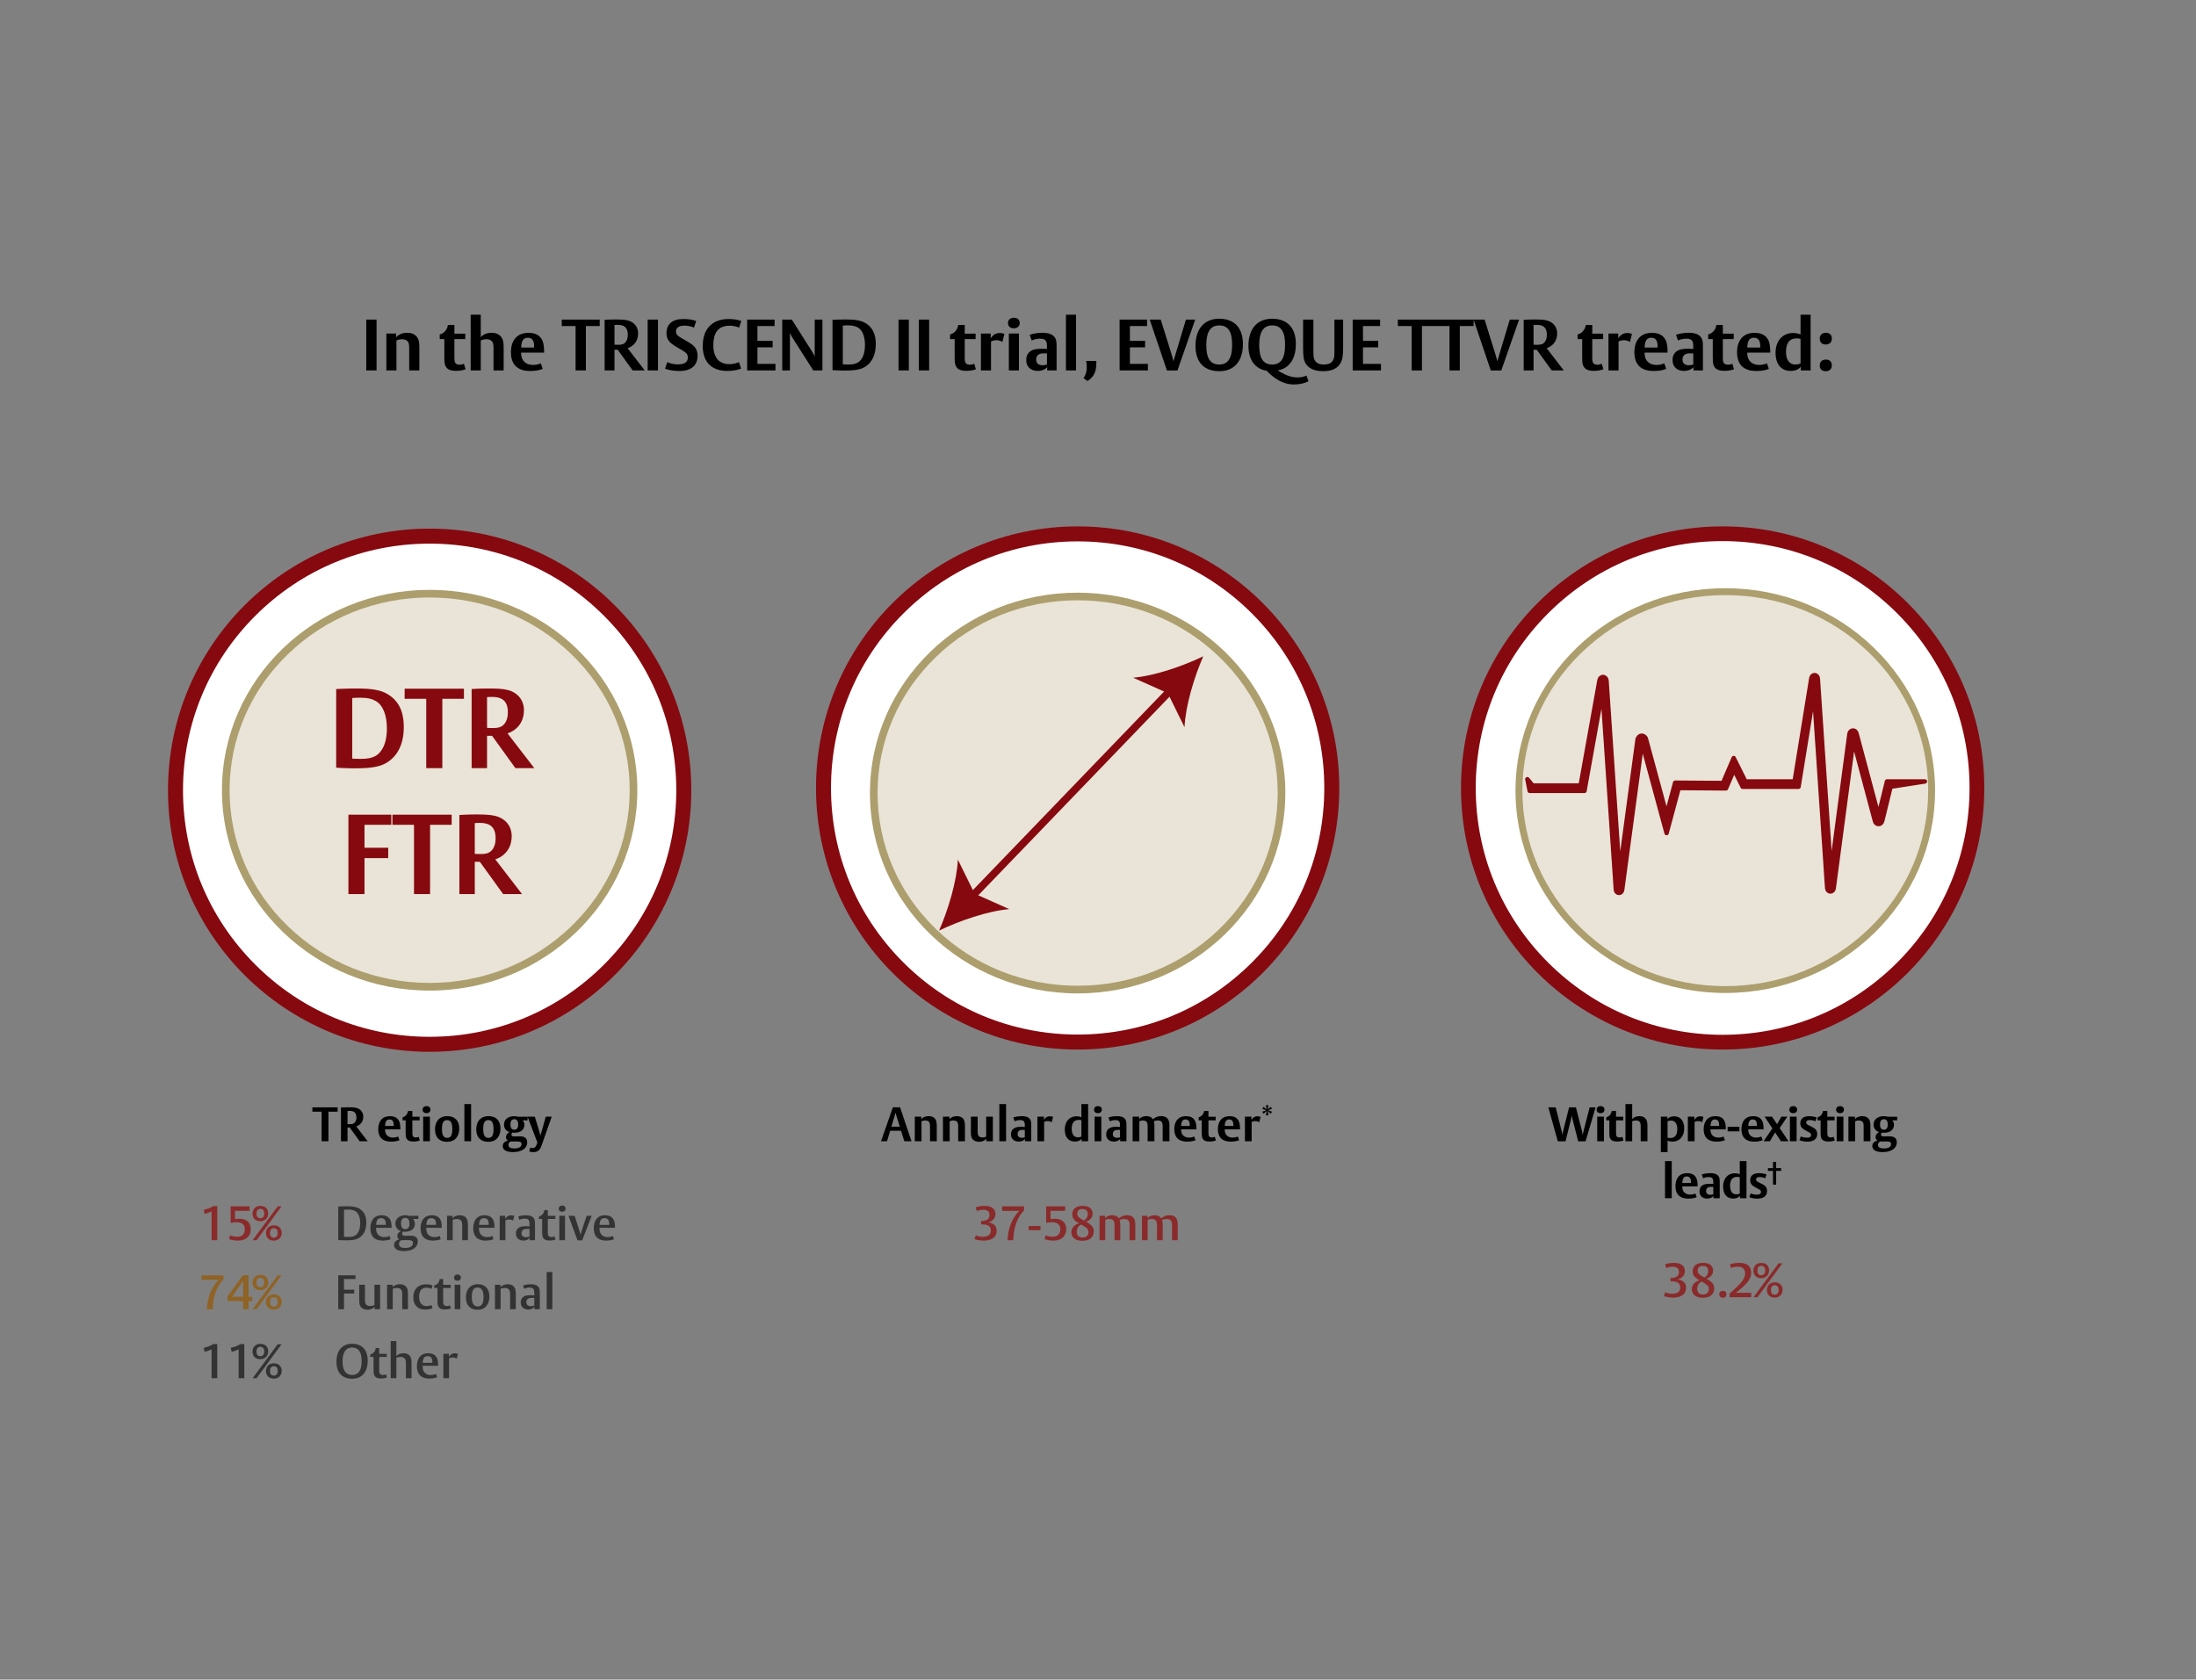 <svg width="732" height="560" viewBox="0 0 732 560" fill="none" xmlns="http://www.w3.org/2000/svg">
<rect x="0" y="0" width="732" height="560" fill="#808080" stroke="none"/>
<path d="M125.522 123.5H122.09V106.556H125.522V123.5ZM139.784 123.5H136.4V116.468C136.4 115.844 136.4 115.196 136.304 114.74C136.064 113.588 135.248 113.108 134 113.108C132.92 113.108 132.152 113.516 132.152 113.516V123.5H128.792V111.212H132.056V112.46C132.056 112.46 133.112 110.948 135.728 110.948C138.296 110.948 139.304 112.436 139.592 113.684C139.784 114.548 139.784 115.532 139.784 116.084V123.5ZM155.189 123.116C154.853 123.236 153.749 123.644 152.093 123.644C150.101 123.644 148.877 123.188 148.349 121.652C148.157 121.076 148.109 120.092 148.109 119.156V113.06H146.573V111.524L146.909 111.404C148.157 110.996 149.045 109.82 149.261 108.572L149.285 108.356H151.469V111.236H155.093V113.06H151.469V119.372C151.469 120.596 151.613 121.604 153.197 121.604C154.013 121.604 154.637 121.268 154.637 121.268L155.189 123.116ZM167.886 123.5H164.502V116.468C164.502 115.844 164.502 115.196 164.406 114.74C164.166 113.588 163.35 113.108 162.102 113.108C161.022 113.108 160.254 113.516 160.254 113.516V123.5H156.894V104.924H160.254V112.46C160.254 112.46 161.262 110.948 163.854 110.948C166.374 110.948 167.406 112.436 167.694 113.684C167.886 114.548 167.886 115.532 167.886 116.084V123.5ZM181.371 117.572H173.715C173.715 117.644 173.715 117.812 173.715 117.812C173.715 120.212 175.275 121.676 177.651 121.676C179.331 121.676 180.267 121.124 180.267 121.124L180.915 122.972C180.915 122.972 179.571 123.692 176.691 123.692C173.331 123.692 170.307 122.3 170.307 117.38C170.307 115.076 171.171 110.972 176.163 110.972C178.587 110.972 179.859 111.86 180.627 113.204C181.299 114.404 181.371 116.036 181.371 117.38C181.371 117.404 181.371 117.524 181.371 117.572ZM178.035 115.868V115.34C178.035 113.516 177.363 112.604 175.923 112.604C174.723 112.604 174.147 113.324 173.883 114.428C173.739 115.028 173.739 115.652 173.739 115.868H178.035ZM199.902 108.716H195.294V123.5H191.862V108.716H187.254V106.556H199.902V108.716ZM214.911 123.5H210.879L205.911 116.612H204.831V123.5H201.543V106.628C201.543 106.628 203.127 106.508 205.143 106.508C206.703 106.508 208.143 106.556 209.199 106.82C211.311 107.348 212.703 108.932 212.703 111.14C212.703 115.172 209.199 116.084 209.199 116.084L214.911 123.5ZM209.271 111.572C209.271 109.004 207.831 108.308 205.911 108.308C205.095 108.308 204.831 108.356 204.831 108.356V114.908C204.831 114.908 205.143 114.956 205.887 114.956C206.607 114.956 206.919 114.932 207.303 114.836C208.071 114.668 209.271 113.924 209.271 111.572ZM219.319 123.5H215.887V106.556H219.319V123.5ZM232.524 118.628C232.524 121.796 230.412 123.692 226.524 123.692C223.428 123.692 221.676 122.924 221.676 122.924L222.444 120.716C222.444 120.716 223.74 121.484 225.972 121.484C227.964 121.484 229.284 120.908 229.284 119.18C229.284 118.148 228.756 117.62 227.58 116.9L225.084 115.412C223.644 114.548 222.156 113.468 222.156 111.116C222.156 108.02 224.172 106.364 227.724 106.364C230.676 106.364 232.068 107.036 232.068 107.036L231.324 109.244C231.324 109.244 230.22 108.572 228.132 108.572C227.1 108.572 225.324 108.764 225.324 110.54C225.324 111.596 226.044 112.076 227.412 112.868L229.524 114.092C231.516 115.244 232.524 116.444 232.524 118.628ZM247.107 107.036L246.363 109.244C246.363 109.244 245.139 108.596 243.219 108.596C238.851 108.596 237.771 111.62 237.771 115.172C237.771 118.292 239.043 121.412 243.075 121.412C245.019 121.412 246.315 120.716 246.315 120.716L247.035 122.9C247.035 122.9 245.355 123.668 242.331 123.668C237.627 123.668 234.243 121.076 234.243 115.364C234.243 113.42 234.603 111.692 235.371 110.3C236.931 107.444 239.763 106.364 242.787 106.364C245.715 106.364 247.107 107.036 247.107 107.036ZM258.483 123.5H249.051V106.556H258.195V108.716H252.483V113.636H257.547V115.82H252.483V121.316H258.483V123.5ZM274.138 123.5H271.09L264.154 112.604C263.386 111.38 263.314 110.9 263.314 110.9V123.5H260.746V106.556H263.938L270.754 117.308C271.546 118.556 271.57 118.94 271.57 118.94V106.556H274.138V123.5ZM291.928 114.788C291.928 118.628 290.392 121.412 287.584 122.708C286.072 123.404 283.792 123.548 281.512 123.548C279.52 123.548 277.504 123.404 277.504 123.404V106.628C278.248 106.604 279.616 106.508 281.752 106.508C285.088 106.508 286.984 106.82 288.472 107.708C291.664 109.604 291.928 112.844 291.928 114.788ZM288.328 115.004C288.328 112.172 287.44 109.988 285.928 109.172C285.112 108.716 284.224 108.476 282.472 108.476C281.776 108.476 280.936 108.548 280.936 108.548V121.46C280.936 121.46 281.368 121.532 282.616 121.532C284.152 121.532 285.04 121.364 285.856 120.932C287.008 120.308 288.328 118.628 288.328 115.004ZM302.944 123.5H299.512V106.556H302.944V123.5ZM309.717 123.5H306.285V106.556H309.717V123.5ZM325.298 123.116C324.962 123.236 323.858 123.644 322.202 123.644C320.21 123.644 318.986 123.188 318.458 121.652C318.266 121.076 318.218 120.092 318.218 119.156V113.06H316.682V111.524L317.018 111.404C318.266 110.996 319.154 109.82 319.37 108.572L319.394 108.356H321.578V111.236H325.202V113.06H321.578V119.372C321.578 120.596 321.722 121.604 323.306 121.604C324.122 121.604 324.746 121.268 324.746 121.268L325.298 123.116ZM334.803 111.332L334.131 114.02C333.939 113.876 333.243 113.42 332.139 113.42C330.987 113.42 330.339 113.852 330.339 113.852V123.5H326.979V111.212H330.243V112.844C330.243 112.844 331.107 111.02 333.195 111.02C333.963 111.02 334.443 111.188 334.803 111.332ZM339.908 107.66C339.908 108.764 339.14 109.46 337.916 109.46C336.764 109.46 335.996 108.764 335.996 107.732C335.996 106.628 336.764 105.932 337.988 105.932C339.14 105.932 339.908 106.628 339.908 107.66ZM339.644 123.5H336.284V111.212H339.644V123.5ZM352.206 123.5H349.062V122.396C349.062 122.396 348.15 123.668 345.918 123.668C343.59 123.668 342.078 122.3 342.078 120.068C342.078 118.724 342.558 117.764 343.446 117.116C344.478 116.372 345.846 116.276 347.286 116.276C348.102 116.276 348.99 116.348 348.99 116.348V115.556C348.99 114.956 348.942 114.38 348.798 113.996C348.486 113.18 347.742 112.916 346.686 112.916C345.006 112.916 343.902 113.54 343.902 113.54L343.23 111.644C343.23 111.644 344.79 110.948 347.55 110.948C350.742 110.948 351.63 112.292 351.966 113.228C352.23 113.972 352.206 115.316 352.206 116.156V123.5ZM348.99 121.508V117.836C348.99 117.836 348.774 117.812 347.862 117.812C347.118 117.812 346.518 117.932 346.038 118.316C345.558 118.7 345.39 119.348 345.39 119.876C345.39 121.388 346.494 121.772 347.502 121.772C348.486 121.772 348.99 121.508 348.99 121.508ZM358.676 123.5H355.316V104.924H358.676V123.5ZM365.452 120.404C365.452 122.612 365.26 123.572 364.828 124.484C364.012 126.212 362.476 127.028 362.476 127.028L361.18 126.068C361.18 126.068 362.26 124.7 362.26 122.444C362.26 120.98 362.02 120.332 362.02 120.332H365.452V120.404ZM382.632 123.5H373.2V106.556H382.344V108.716H376.632V113.636H381.696V115.82H376.632V121.316H382.632V123.5ZM398.407 106.556L392.479 123.524H388.975L383.239 106.556H386.911L390.631 118.46C391.111 119.996 391.159 120.476 391.159 120.476C391.159 120.476 391.495 119.276 391.687 118.604L395.311 106.556H398.407ZM414.31 114.74C414.31 120.428 411.382 123.764 406.438 123.764C401.35 123.764 398.494 120.74 398.494 115.316C398.494 109.628 401.446 106.268 406.39 106.268C411.478 106.268 414.31 109.316 414.31 114.74ZM410.71 114.98C410.71 110.612 409.414 108.5 406.414 108.5C403.486 108.5 402.094 110.66 402.094 115.076C402.094 119.444 403.414 121.532 406.414 121.532C409.342 121.532 410.71 119.396 410.71 114.98ZM436.158 127.1C436.158 127.1 434.43 128.18 431.31 128.18C429.366 128.18 427.734 127.652 426.27 126.836C423.774 125.444 422.238 123.596 422.238 123.596C422.238 123.596 416.142 123.212 416.142 115.316C416.142 109.58 419.118 106.268 424.038 106.268C429.03 106.268 431.958 109.22 431.958 114.74C431.958 119.036 430.326 121.244 428.766 122.348C427.374 123.332 425.934 123.476 425.934 123.476C425.934 123.476 427.686 124.724 429.606 125.348C430.47 125.636 431.358 125.828 432.558 125.828C434.358 125.828 435.486 125.204 435.486 125.204L436.158 127.1ZM428.358 114.932C428.358 110.732 427.11 108.5 424.062 108.5C421.134 108.5 419.742 110.66 419.742 115.076C419.742 119.444 421.062 121.532 424.062 121.532C426.99 121.532 428.358 119.444 428.358 114.932ZM447.711 115.892C447.711 118.628 447.447 119.9 446.967 120.836C446.199 122.372 444.543 123.764 441.111 123.764C437.991 123.764 436.191 122.708 435.279 121.292C434.559 120.188 434.367 118.556 434.367 116.204V106.556H437.799V117.38C437.799 118.268 437.847 119.012 437.991 119.468C438.399 120.836 439.407 121.532 441.255 121.532C443.247 121.532 444.303 120.788 444.663 119.252C444.783 118.796 444.807 118.052 444.807 117.164V106.556H447.711V115.892ZM460.327 123.5H450.895V106.556H460.039V108.716H454.327V113.636H459.391V115.82H454.327V121.316H460.327V123.5ZM478.597 108.716H473.989V123.5H470.557V108.716H465.949V106.556H478.597V108.716ZM491.207 108.716H486.599V123.5H483.167V108.716H478.559V106.556H491.207V108.716ZM506.36 106.556L500.432 123.524H496.928L491.192 106.556H494.864L498.584 118.46C499.064 119.996 499.112 120.476 499.112 120.476C499.112 120.476 499.448 119.276 499.64 118.604L503.264 106.556H506.36ZM521.263 123.5H517.231L512.263 116.612H511.183V123.5H507.895V106.628C507.895 106.628 509.479 106.508 511.495 106.508C513.055 106.508 514.495 106.556 515.551 106.82C517.663 107.348 519.055 108.932 519.055 111.14C519.055 115.172 515.551 116.084 515.551 116.084L521.263 123.5ZM515.623 111.572C515.623 109.004 514.183 108.308 512.263 108.308C511.447 108.308 511.183 108.356 511.183 108.356V114.908C511.183 114.908 511.495 114.956 512.239 114.956C512.959 114.956 513.271 114.932 513.655 114.836C514.423 114.668 515.623 113.924 515.623 111.572ZM534.478 123.116C534.142 123.236 533.038 123.644 531.382 123.644C529.39 123.644 528.166 123.188 527.638 121.652C527.446 121.076 527.398 120.092 527.398 119.156V113.06H525.862V111.524L526.198 111.404C527.446 110.996 528.334 109.82 528.55 108.572L528.574 108.356H530.758V111.236H534.382V113.06H530.758V119.372C530.758 120.596 530.902 121.604 532.486 121.604C533.302 121.604 533.926 121.268 533.926 121.268L534.478 123.116ZM543.983 111.332L543.311 114.02C543.119 113.876 542.423 113.42 541.319 113.42C540.167 113.42 539.519 113.852 539.519 113.852V123.5H536.159V111.212H539.423V112.844C539.423 112.844 540.287 111.02 542.375 111.02C543.143 111.02 543.623 111.188 543.983 111.332ZM555.855 117.572H548.199C548.199 117.644 548.199 117.812 548.199 117.812C548.199 120.212 549.759 121.676 552.135 121.676C553.815 121.676 554.751 121.124 554.751 121.124L555.399 122.972C555.399 122.972 554.055 123.692 551.175 123.692C547.815 123.692 544.791 122.3 544.791 117.38C544.791 115.076 545.655 110.972 550.647 110.972C553.071 110.972 554.343 111.86 555.111 113.204C555.783 114.404 555.855 116.036 555.855 117.38C555.855 117.404 555.855 117.524 555.855 117.572ZM552.519 115.868V115.34C552.519 113.516 551.847 112.604 550.407 112.604C549.207 112.604 548.631 113.324 548.367 114.428C548.223 115.028 548.223 115.652 548.223 115.868H552.519ZM567.643 123.5H564.499V122.396C564.499 122.396 563.587 123.668 561.355 123.668C559.027 123.668 557.515 122.3 557.515 120.068C557.515 118.724 557.995 117.764 558.883 117.116C559.915 116.372 561.283 116.276 562.723 116.276C563.539 116.276 564.427 116.348 564.427 116.348V115.556C564.427 114.956 564.379 114.38 564.235 113.996C563.923 113.18 563.179 112.916 562.123 112.916C560.443 112.916 559.339 113.54 559.339 113.54L558.667 111.644C558.667 111.644 560.227 110.948 562.987 110.948C566.179 110.948 567.067 112.292 567.403 113.228C567.667 113.972 567.643 115.316 567.643 116.156V123.5ZM564.427 121.508V117.836C564.427 117.836 564.211 117.812 563.299 117.812C562.555 117.812 561.955 117.932 561.475 118.316C560.995 118.7 560.827 119.348 560.827 119.876C560.827 121.388 561.931 121.772 562.939 121.772C563.923 121.772 564.427 121.508 564.427 121.508ZM578.001 123.116C577.665 123.236 576.561 123.644 574.905 123.644C572.913 123.644 571.689 123.188 571.161 121.652C570.969 121.076 570.921 120.092 570.921 119.156V113.06H569.385V111.524L569.721 111.404C570.969 110.996 571.857 109.82 572.073 108.572L572.097 108.356H574.281V111.236H577.905V113.06H574.281V119.372C574.281 120.596 574.425 121.604 576.009 121.604C576.825 121.604 577.449 121.268 577.449 121.268L578.001 123.116ZM590.074 117.572H582.418C582.418 117.644 582.418 117.812 582.418 117.812C582.418 120.212 583.978 121.676 586.354 121.676C588.034 121.676 588.97 121.124 588.97 121.124L589.618 122.972C589.618 122.972 588.274 123.692 585.394 123.692C582.034 123.692 579.01 122.3 579.01 117.38C579.01 115.076 579.874 110.972 584.866 110.972C587.29 110.972 588.562 111.86 589.33 113.204C590.002 114.404 590.074 116.036 590.074 117.38C590.074 117.404 590.074 117.524 590.074 117.572ZM586.738 115.868V115.34C586.738 113.516 586.066 112.604 584.626 112.604C583.426 112.604 582.85 113.324 582.586 114.428C582.442 115.028 582.442 115.652 582.442 115.868H586.738ZM603.542 123.5H600.278V122.252C600.278 122.252 599.39 123.668 596.894 123.668C593.846 123.668 591.854 121.58 591.854 117.596C591.854 113.516 594.35 111.02 597.638 111.02C599.462 111.02 600.182 111.548 600.182 111.548V104.924H603.542V123.5ZM600.182 121.172V112.988C600.182 112.988 599.678 112.82 598.886 112.82C596.174 112.82 595.334 114.764 595.334 117.356C595.334 119.876 596.366 121.532 598.454 121.532C599.534 121.532 600.182 121.172 600.182 121.172ZM610.616 112.892C610.616 114.14 609.8 114.86 608.576 114.86C607.352 114.86 606.584 114.164 606.584 112.916C606.584 111.644 607.4 110.948 608.624 110.948C609.848 110.948 610.616 111.644 610.616 112.892ZM610.616 121.82C610.616 123.068 609.8 123.764 608.576 123.764C607.352 123.764 606.584 123.092 606.584 121.844C606.584 120.572 607.4 119.876 608.624 119.876C609.848 119.876 610.616 120.572 610.616 121.82Z" fill="black"/>
<path d="M143.215 348.175C96.505 348.175 58.5 310.175 58.5 263.46C58.5 216.745 96.505 178.75 143.215 178.75C189.925 178.75 227.93 216.75 227.93 263.465C227.93 310.18 189.93 348.18 143.215 348.18V348.175Z" fill="white"/>
<path d="M143.215 181.25C165.175 181.25 185.82 189.8 201.35 205.33C216.88 220.86 225.43 241.505 225.43 263.465C225.43 285.425 216.88 306.07 201.35 321.6C185.82 337.13 165.175 345.68 143.215 345.68C121.255 345.68 100.61 337.13 85.08 321.6C69.55 306.07 61 285.425 61 263.465C61 241.505 69.55 220.86 85.08 205.33C100.61 189.8 121.255 181.25 143.215 181.25ZM143.215 176.25C95.05 176.25 56 215.295 56 263.465C56 311.635 95.045 350.68 143.215 350.68C191.385 350.68 230.43 311.635 230.43 263.465C230.43 215.295 191.38 176.25 143.215 176.25Z" fill="#86090F"/>
<path d="M143.215 328.995C105.745 328.995 75.255 299.6 75.255 263.465C75.255 227.33 105.745 197.93 143.215 197.93C180.685 197.93 211.175 227.325 211.175 263.46C211.175 299.595 180.69 328.99 143.215 328.99V328.995Z" fill="#E9E4D7"/>
<path d="M143.215 199.205C161.045 199.205 177.8 205.9 190.4 218.055C202.975 230.19 209.9 246.315 209.9 263.46C209.9 280.605 202.975 296.73 190.4 308.865C177.8 321.02 161.045 327.715 143.215 327.715C125.385 327.715 108.63 321.02 96.03 308.865C83.455 296.73 76.53 280.605 76.53 263.46C76.53 246.315 83.455 230.19 96.03 218.055C108.63 205.9 125.385 199.205 143.215 199.205ZM143.215 196.66C104.98 196.66 73.985 226.57 73.985 263.465C73.985 300.36 104.98 330.27 143.215 330.27C181.45 330.27 212.445 300.36 212.445 263.465C212.445 226.57 181.45 196.66 143.215 196.66Z" fill="#AD9E6E"/>
<path d="M134.592 242.482C134.592 248.482 132.192 252.832 127.805 254.857C125.442 255.945 121.88 256.17 118.317 256.17C115.205 256.17 112.055 255.945 112.055 255.945V229.732C113.217 229.695 115.355 229.545 118.692 229.545C123.905 229.545 126.867 230.032 129.192 231.42C134.18 234.382 134.592 239.445 134.592 242.482ZM128.967 242.82C128.967 238.395 127.58 234.982 125.217 233.707C123.942 232.995 122.555 232.62 119.817 232.62C118.73 232.62 117.417 232.732 117.417 232.732V252.907C117.417 252.907 118.092 253.02 120.042 253.02C122.442 253.02 123.83 252.757 125.105 252.082C126.905 251.107 128.967 248.482 128.967 242.82ZM154.644 232.995H147.444V256.095H142.081V232.995H134.881V229.62H154.644V232.995ZM178.096 256.095H171.796L164.033 245.332H162.346V256.095H157.208V229.732C157.208 229.732 159.683 229.545 162.833 229.545C165.271 229.545 167.521 229.62 169.171 230.032C172.471 230.857 174.646 233.332 174.646 236.782C174.646 243.082 169.171 244.507 169.171 244.507L178.096 256.095ZM169.283 237.457C169.283 233.445 167.033 232.357 164.033 232.357C162.758 232.357 162.346 232.432 162.346 232.432V242.67C162.346 242.67 162.833 242.745 163.996 242.745C165.121 242.745 165.608 242.707 166.208 242.557C167.408 242.295 169.283 241.132 169.283 237.457Z" fill="#86090F"/>
<path d="M130.427 274.995H121.502V282.645H129.415V286.095H121.502V298.095H116.14V271.62H130.427V274.995ZM150.562 274.995H143.362V298.095H138V274.995H130.8V271.62H150.562V274.995ZM174.014 298.095H167.714L159.952 287.332H158.264V298.095H153.127V271.732C153.127 271.732 155.602 271.545 158.752 271.545C161.189 271.545 163.439 271.62 165.089 272.032C168.389 272.857 170.564 275.332 170.564 278.782C170.564 285.082 165.089 286.507 165.089 286.507L174.014 298.095ZM165.202 279.457C165.202 275.445 162.952 274.357 159.952 274.357C158.677 274.357 158.264 274.432 158.264 274.432V284.67C158.264 284.67 158.752 284.745 159.914 284.745C161.039 284.745 161.527 284.707 162.127 284.557C163.327 284.295 165.202 283.132 165.202 279.457Z" fill="#86090F"/>
<path d="M112.557 370.644H109.485V380.5H107.197V370.644H104.125V369.204H112.557V370.644ZM122.563 380.5H119.875L116.563 375.908H115.843V380.5H113.651V369.252C113.651 369.252 114.707 369.172 116.051 369.172C117.091 369.172 118.051 369.204 118.755 369.38C120.163 369.732 121.091 370.788 121.091 372.26C121.091 374.948 118.755 375.556 118.755 375.556L122.563 380.5ZM118.803 372.548C118.803 370.836 117.843 370.372 116.563 370.372C116.019 370.372 115.843 370.404 115.843 370.404V374.772C115.843 374.772 116.051 374.804 116.547 374.804C117.027 374.804 117.235 374.788 117.491 374.724C118.003 374.612 118.803 374.116 118.803 372.548ZM133.453 376.548H128.349C128.349 376.596 128.349 376.708 128.349 376.708C128.349 378.308 129.389 379.284 130.973 379.284C132.093 379.284 132.717 378.916 132.717 378.916L133.149 380.148C133.149 380.148 132.253 380.628 130.333 380.628C128.093 380.628 126.077 379.7 126.077 376.42C126.077 374.884 126.653 372.148 129.981 372.148C131.597 372.148 132.445 372.74 132.957 373.636C133.405 374.436 133.453 375.524 133.453 376.42C133.453 376.436 133.453 376.516 133.453 376.548ZM131.229 375.412V375.06C131.229 373.844 130.781 373.236 129.821 373.236C129.021 373.236 128.637 373.716 128.461 374.452C128.365 374.852 128.365 375.268 128.365 375.412H131.229ZM139.936 380.244C139.712 380.324 138.976 380.596 137.872 380.596C136.544 380.596 135.728 380.292 135.376 379.268C135.248 378.884 135.216 378.228 135.216 377.604V373.54H134.192V372.516L134.416 372.436C135.248 372.164 135.84 371.38 135.984 370.548L136 370.404H137.456V372.324H139.872V373.54H137.456V377.748C137.456 378.564 137.552 379.236 138.608 379.236C139.152 379.236 139.568 379.012 139.568 379.012L139.936 380.244ZM143.472 369.94C143.472 370.676 142.96 371.14 142.144 371.14C141.376 371.14 140.864 370.676 140.864 369.988C140.864 369.252 141.376 368.788 142.192 368.788C142.96 368.788 143.472 369.252 143.472 369.94ZM143.296 380.5H141.056V372.308H143.296V380.5ZM153.079 376.276C153.079 378.564 151.959 380.692 148.967 380.692C146.407 380.692 144.999 379.108 144.999 376.548C144.999 374.26 146.135 372.132 149.127 372.132C151.687 372.132 153.079 373.716 153.079 376.276ZM150.759 376.42C150.759 374.532 150.343 373.444 149.031 373.444C147.767 373.444 147.319 374.42 147.319 376.388C147.319 378.276 147.751 379.38 149.063 379.38C150.327 379.38 150.759 378.388 150.759 376.42ZM157.031 380.5H154.791V368.116H157.031V380.5ZM166.829 376.276C166.829 378.564 165.709 380.692 162.717 380.692C160.157 380.692 158.749 379.108 158.749 376.548C158.749 374.26 159.885 372.132 162.877 372.132C165.437 372.132 166.829 373.716 166.829 376.276ZM164.509 376.42C164.509 374.532 164.093 373.444 162.781 373.444C161.517 373.444 161.069 374.42 161.069 376.388C161.069 378.276 161.501 379.38 162.813 379.38C164.077 379.38 164.509 378.388 164.509 376.42ZM175.869 373.54H174.221C174.221 373.54 174.797 374.036 174.797 375.012C174.797 376.548 173.693 377.668 171.485 377.668C171.085 377.668 170.749 377.62 170.749 377.62C170.749 377.62 170.477 377.86 170.477 378.244C170.477 378.836 170.925 378.884 171.421 378.884C172.077 378.884 172.141 378.852 173.117 378.852C174.061 378.852 175.741 378.932 175.741 380.868C175.741 381.844 175.261 383.06 173.533 383.7C172.861 383.956 172.029 384.116 170.973 384.116C169.037 384.116 167.565 383.54 167.565 382.084C167.565 380.548 169.341 380.292 169.341 380.292C169.341 380.292 168.669 380.004 168.669 379.14C168.669 377.908 169.901 377.428 169.901 377.428C169.901 377.428 167.997 377.092 167.997 374.932C167.997 373.412 169.197 372.148 171.373 372.148C171.981 372.148 172.509 372.276 172.701 372.324H175.869V373.54ZM172.733 374.884C172.733 374.02 172.445 373.156 171.437 373.156C171.165 373.156 170.909 373.236 170.733 373.348C170.221 373.684 170.141 374.34 170.141 374.916C170.141 375.78 170.429 376.66 171.437 376.66C171.709 376.66 171.933 376.596 172.109 376.484C172.637 376.148 172.733 375.476 172.733 374.884ZM173.837 381.428C173.837 380.532 172.989 380.58 171.933 380.58H170.189C170.189 380.58 169.469 380.884 169.469 381.668C169.469 382.692 170.413 382.9 171.469 382.9C172.909 382.9 173.837 382.42 173.837 381.428ZM183.906 372.308L180.514 381.956C179.954 383.556 179.138 384.116 177.81 384.116C176.898 384.116 176.418 383.908 176.418 383.908L176.754 382.596C176.754 382.596 177.138 382.788 177.554 382.788C178.242 382.788 178.578 382.42 178.85 381.652L179.122 380.9L175.842 372.308H178.274L179.89 377.62C180.098 378.308 180.146 378.644 180.146 378.644C180.146 378.644 180.29 378.116 180.418 377.652L181.922 372.308H183.906Z" fill="black"/>
<path d="M72.42 413.5H70.532V403.868C70.532 403.868 70.116 404.092 69.38 404.364C68.884 404.54 68.212 404.7 68.212 404.7L67.908 403.356C67.908 403.356 68.356 403.292 69.3 402.988C70.468 402.604 71.092 402.124 71.092 402.124H72.42V413.5ZM83.58 409.82C83.58 412.044 82.092 413.628 79.324 413.628C77.436 413.628 76.348 413.1 76.348 413.1L76.764 411.852C76.764 411.852 77.628 412.348 79.02 412.348C80.748 412.348 81.612 411.372 81.612 409.916C81.612 408.38 80.812 407.516 78.86 407.516C77.676 407.516 76.892 407.74 76.892 407.74V402.204H83.212V403.692H78.348V406.46C78.348 406.46 78.892 406.348 79.772 406.348C82.412 406.348 83.58 407.804 83.58 409.82ZM89.411 404.556C89.411 406.076 88.355 407.164 86.771 407.164C85.219 407.164 84.179 406.188 84.179 404.668C84.179 403.084 85.203 402.06 86.819 402.06C88.387 402.06 89.411 403.02 89.411 404.556ZM93.843 402.204L85.523 413.5H84.211L92.563 402.204H93.843ZM93.907 411.036C93.907 412.556 92.835 413.644 91.267 413.644C89.715 413.644 88.659 412.652 88.659 411.132C88.659 409.564 89.683 408.54 91.299 408.54C92.851 408.54 93.907 409.516 93.907 411.036ZM88.099 404.604C88.099 403.708 87.683 403.036 86.787 403.036C85.907 403.036 85.491 403.724 85.491 404.62C85.491 405.5 85.891 406.172 86.771 406.172C87.651 406.172 88.099 405.5 88.099 404.604ZM92.579 411.068C92.579 410.172 92.179 409.516 91.283 409.516C90.403 409.516 89.987 410.188 89.987 411.1C89.987 411.98 90.387 412.652 91.267 412.652C92.147 412.652 92.579 411.98 92.579 411.068Z" fill="#8A2A2B"/>
<path d="M122.108 407.692C122.108 410.252 121.084 412.092 119.26 412.956C118.284 413.42 116.876 413.532 115.34 413.532C114.092 413.532 112.748 413.436 112.748 413.436V402.252C113.052 402.252 114.124 402.172 115.516 402.172C117.676 402.172 118.876 402.396 119.836 402.988C121.9 404.252 122.108 406.396 122.108 407.692ZM120.076 407.836C120.076 405.852 119.42 404.316 118.316 403.74C117.724 403.42 117.068 403.276 115.788 403.276C115.276 403.276 114.668 403.324 114.668 403.324V412.364C114.668 412.364 115.004 412.412 115.9 412.412C117.004 412.412 117.676 412.3 118.252 411.996C119.084 411.548 120.076 410.364 120.076 407.836ZM130.526 409.356H125.358C125.358 409.388 125.358 409.548 125.358 409.548C125.358 411.788 126.782 412.46 128.078 412.46C129.198 412.46 129.822 412.076 129.822 412.076L130.19 413.148C130.19 413.148 129.326 413.628 127.582 413.628C125.614 413.628 123.454 412.892 123.454 409.436C123.454 407.948 124.014 405.18 127.198 405.18C128.686 405.18 129.518 405.724 130.014 406.556C130.414 407.228 130.526 408.172 130.526 409.164V409.356ZM128.606 408.38V408.092C128.606 406.796 128.11 406.14 127.038 406.14C126.206 406.14 125.726 406.572 125.518 407.356C125.39 407.82 125.39 408.38 125.39 408.38H128.606ZM139.461 406.412H137.653C137.653 406.412 138.293 406.956 138.293 408.012C138.293 409.516 137.221 410.668 135.077 410.668C134.661 410.668 134.373 410.62 134.373 410.62C134.373 410.62 134.037 410.908 134.037 411.324C134.037 411.964 134.533 412.012 135.045 412.012C135.653 412.012 135.845 411.98 136.661 411.98C137.477 411.98 139.269 411.98 139.269 413.916C139.269 414.924 138.757 416.028 137.269 416.652C136.597 416.94 135.749 417.116 134.693 417.116C132.885 417.116 131.349 416.604 131.349 415.068C131.349 413.548 133.093 413.212 133.093 413.212C133.093 413.212 132.437 412.94 132.437 412.124C132.437 410.924 133.669 410.428 133.669 410.428C133.669 410.428 131.797 410.06 131.797 407.964C131.797 406.444 132.965 405.18 135.061 405.18C135.701 405.18 136.245 405.34 136.341 405.372H139.461V406.412ZM136.485 407.916C136.485 406.94 136.117 406.044 135.061 406.044C134.773 406.044 134.517 406.14 134.325 406.252C133.765 406.62 133.669 407.308 133.669 407.932C133.669 408.908 134.021 409.82 135.077 409.82C135.365 409.82 135.621 409.74 135.813 409.628C136.389 409.26 136.485 408.556 136.485 407.916ZM137.637 414.428C137.637 413.404 136.629 413.468 135.541 413.468H133.829C133.829 413.468 132.997 413.82 132.997 414.716C132.997 415.932 134.149 416.076 135.109 416.076C136.677 416.076 137.637 415.484 137.637 414.428ZM147.26 409.356H142.092C142.092 409.388 142.092 409.548 142.092 409.548C142.092 411.788 143.516 412.46 144.812 412.46C145.932 412.46 146.556 412.076 146.556 412.076L146.924 413.148C146.924 413.148 146.06 413.628 144.316 413.628C142.348 413.628 140.188 412.892 140.188 409.436C140.188 407.948 140.748 405.18 143.932 405.18C145.42 405.18 146.252 405.724 146.748 406.556C147.148 407.228 147.26 408.172 147.26 409.164V409.356ZM145.34 408.38V408.092C145.34 406.796 144.844 406.14 143.772 406.14C142.94 406.14 142.46 406.572 142.252 407.356C142.124 407.82 142.124 408.38 142.124 408.38H145.34ZM155.971 413.5H154.067V409.02C154.067 408.508 154.067 408.044 154.003 407.692C153.827 406.78 153.203 406.412 152.275 406.412C151.475 406.412 150.899 406.716 150.899 406.716V413.5H149.011V405.356H150.851V406.172C150.851 406.172 151.571 405.18 153.283 405.18C154.979 405.18 155.651 406.172 155.843 407.004C155.971 407.58 155.971 408.236 155.971 408.604V413.5ZM164.823 409.356H159.655C159.655 409.388 159.655 409.548 159.655 409.548C159.655 411.788 161.079 412.46 162.375 412.46C163.495 412.46 164.119 412.076 164.119 412.076L164.487 413.148C164.487 413.148 163.623 413.628 161.879 413.628C159.911 413.628 157.751 412.892 157.751 409.436C157.751 407.948 158.311 405.18 161.495 405.18C162.983 405.18 163.815 405.724 164.311 406.556C164.711 407.228 164.823 408.172 164.823 409.164V409.356ZM162.903 408.38V408.092C162.903 406.796 162.407 406.14 161.335 406.14C160.503 406.14 160.023 406.572 159.815 407.356C159.687 407.82 159.687 408.38 159.687 408.38H162.903ZM171.454 405.436L171.006 406.988C170.83 406.86 170.43 406.588 169.726 406.588C168.958 406.588 168.462 406.892 168.462 406.892V413.5H166.574V405.356H168.398V406.38C168.398 406.38 169.07 405.196 170.366 405.196C170.91 405.196 171.214 405.34 171.454 405.436ZM178.334 413.5H176.542V412.748C176.542 412.748 175.886 413.612 174.462 413.612C172.942 413.612 171.966 412.7 171.966 411.26C171.966 410.396 172.286 409.772 172.862 409.356C173.502 408.892 174.366 408.828 175.342 408.828C175.902 408.828 176.494 408.876 176.494 408.876V408.3C176.494 407.852 176.478 407.388 176.382 407.1C176.174 406.476 175.646 406.284 174.91 406.284C173.854 406.284 173.134 406.716 173.134 406.716L172.734 405.596C172.734 405.596 173.694 405.18 175.39 405.18C177.55 405.18 178.03 406.204 178.19 406.7C178.35 407.18 178.334 408.252 178.334 408.7V413.5ZM176.494 412.284V409.74C176.494 409.74 176.334 409.724 175.662 409.724C175.118 409.724 174.686 409.82 174.366 410.028C173.966 410.3 173.838 410.764 173.838 411.164C173.838 412.204 174.622 412.492 175.358 412.492C176.078 412.492 176.494 412.284 176.494 412.284ZM185.182 413.26C185.038 413.308 184.35 413.596 183.214 413.596C181.982 413.596 181.214 413.276 180.878 412.284C180.75 411.9 180.718 411.212 180.718 410.636V406.412H179.646V405.58L179.838 405.516C180.718 405.228 181.31 404.508 181.406 403.612L181.422 403.452H182.606V405.372H185.134V406.412H182.606V410.876C182.606 411.724 182.75 412.444 183.838 412.444C184.43 412.444 184.862 412.204 184.862 412.204L185.182 413.26ZM188.514 402.94C188.514 403.612 188.066 404.012 187.362 404.012C186.706 404.012 186.242 403.628 186.242 403.004C186.242 402.332 186.69 401.932 187.394 401.932C188.05 401.932 188.514 402.316 188.514 402.94ZM188.338 413.5H186.45V405.356H188.338V413.5ZM197.228 405.356L194.076 413.532H192.492L189.516 405.356H191.548L193.244 410.668C193.452 411.308 193.5 411.676 193.5 411.676C193.5 411.676 193.612 411.244 193.804 410.652L195.548 405.356H197.228ZM204.994 409.356H199.826C199.826 409.388 199.826 409.548 199.826 409.548C199.826 411.788 201.25 412.46 202.546 412.46C203.666 412.46 204.29 412.076 204.29 412.076L204.658 413.148C204.658 413.148 203.794 413.628 202.05 413.628C200.082 413.628 197.922 412.892 197.922 409.436C197.922 407.948 198.482 405.18 201.666 405.18C203.154 405.18 203.986 405.724 204.482 406.556C204.882 407.228 204.994 408.172 204.994 409.164V409.356ZM203.074 408.38V408.092C203.074 406.796 202.578 406.14 201.506 406.14C200.674 406.14 200.194 406.572 199.986 407.356C199.858 407.82 199.858 408.38 199.858 408.38H203.074Z" fill="#333333"/>
<path d="M74.484 426.548C74.484 426.548 73.332 427.716 72.516 429.316C70.836 432.612 70.916 436.5 70.916 436.5H68.964C68.964 436.5 69.076 434.212 69.636 432.34C70.788 428.532 72.916 426.708 72.916 426.708H67.188V425.204H74.484V426.548ZM84.092 433.796H82.86V436.5H81.052V433.796H75.836V432.244L80.988 425.172H82.86V432.372H84.092V433.796ZM81.052 432.372V426.916C81.052 426.916 80.988 427.124 80.396 427.988L77.868 431.668C77.628 432.02 77.324 432.372 77.324 432.372H81.052ZM89.411 427.556C89.411 429.076 88.355 430.164 86.771 430.164C85.219 430.164 84.179 429.188 84.179 427.668C84.179 426.084 85.203 425.06 86.819 425.06C88.387 425.06 89.411 426.02 89.411 427.556ZM93.843 425.204L85.523 436.5H84.211L92.563 425.204H93.843ZM93.907 434.036C93.907 435.556 92.835 436.644 91.267 436.644C89.715 436.644 88.659 435.652 88.659 434.132C88.659 432.564 89.683 431.54 91.299 431.54C92.851 431.54 93.907 432.516 93.907 434.036ZM88.099 427.604C88.099 426.708 87.683 426.036 86.787 426.036C85.907 426.036 85.491 426.724 85.491 427.62C85.491 428.5 85.891 429.172 86.771 429.172C87.651 429.172 88.099 428.5 88.099 427.604ZM92.579 434.068C92.579 433.172 92.179 432.516 91.283 432.516C90.403 432.516 89.987 433.188 89.987 434.1C89.987 434.98 90.387 435.652 91.267 435.652C92.147 435.652 92.579 434.98 92.579 434.068Z" fill="#8E6325"/>
<path d="M118.508 426.436H114.668V430.004H118.076V431.252H114.668V436.5H112.748V425.204H118.508V426.436ZM126.704 436.5H124.88V435.668C124.88 435.668 124.128 436.676 122.464 436.676C121.504 436.676 120.208 436.324 119.872 434.884C119.712 434.244 119.744 433.46 119.744 433.172V428.356H121.648V432.868C121.648 433.524 121.664 433.828 121.712 434.132C121.856 435.028 122.416 435.428 123.44 435.428C124.24 435.428 124.816 435.124 124.816 435.124V428.356H126.704V436.5ZM135.987 436.5H134.083V432.02C134.083 431.508 134.083 431.044 134.019 430.692C133.843 429.78 133.219 429.412 132.291 429.412C131.491 429.412 130.915 429.716 130.915 429.716V436.5H129.027V428.356H130.867V429.172C130.867 429.172 131.587 428.18 133.299 428.18C134.995 428.18 135.667 429.172 135.859 430.004C135.987 430.58 135.987 431.236 135.987 431.604V436.5ZM144.198 428.596L143.814 429.732C143.814 429.732 143.254 429.332 142.246 429.332C140.55 429.332 139.702 430.26 139.702 432.42C139.702 434.004 140.374 435.46 142.23 435.46C143.078 435.46 143.638 435.172 143.798 435.076L144.182 436.148C144.182 436.148 143.414 436.628 141.718 436.628C139.142 436.628 137.766 434.996 137.766 432.58C137.766 431.604 137.958 430.724 138.422 429.988C139.03 429.012 140.15 428.196 142.07 428.196C143.366 428.196 144.198 428.596 144.198 428.596ZM150.291 436.26C150.147 436.308 149.459 436.596 148.323 436.596C147.091 436.596 146.323 436.276 145.987 435.284C145.859 434.9 145.827 434.212 145.827 433.636V429.412H144.755V428.58L144.947 428.516C145.827 428.228 146.419 427.508 146.515 426.612L146.531 426.452H147.715V428.372H150.243V429.412H147.715V433.876C147.715 434.724 147.859 435.444 148.947 435.444C149.539 435.444 149.971 435.204 149.971 435.204L150.291 436.26ZM153.623 425.94C153.623 426.612 153.175 427.012 152.471 427.012C151.815 427.012 151.351 426.628 151.351 426.004C151.351 425.332 151.799 424.932 152.503 424.932C153.159 424.932 153.623 425.316 153.623 425.94ZM153.447 436.5H151.559V428.356H153.447V436.5ZM163.137 432.308C163.137 434.276 162.209 436.692 159.137 436.692C156.657 436.692 155.297 435.076 155.297 432.548C155.297 430.58 156.225 428.164 159.297 428.164C161.777 428.164 163.137 429.78 163.137 432.308ZM161.169 432.42C161.169 430.532 160.657 429.268 159.185 429.268C157.777 429.268 157.265 430.388 157.265 432.42C157.265 434.308 157.777 435.588 159.249 435.588C160.657 435.588 161.169 434.452 161.169 432.42ZM171.94 436.5H170.036V432.02C170.036 431.508 170.036 431.044 169.972 430.692C169.796 429.78 169.172 429.412 168.244 429.412C167.444 429.412 166.868 429.716 166.868 429.716V436.5H164.98V428.356H166.82V429.172C166.82 429.172 167.54 428.18 169.252 428.18C170.948 428.18 171.62 429.172 171.812 430.004C171.94 430.58 171.94 431.236 171.94 431.604V436.5ZM179.943 436.5H178.151V435.748C178.151 435.748 177.495 436.612 176.071 436.612C174.551 436.612 173.575 435.7 173.575 434.26C173.575 433.396 173.895 432.772 174.471 432.356C175.111 431.892 175.975 431.828 176.951 431.828C177.511 431.828 178.103 431.876 178.103 431.876V431.3C178.103 430.852 178.087 430.388 177.991 430.1C177.783 429.476 177.255 429.284 176.519 429.284C175.463 429.284 174.743 429.716 174.743 429.716L174.343 428.596C174.343 428.596 175.303 428.18 176.999 428.18C179.159 428.18 179.639 429.204 179.799 429.7C179.959 430.18 179.943 431.252 179.943 431.7V436.5ZM178.103 435.284V432.74C178.103 432.74 177.943 432.724 177.271 432.724C176.727 432.724 176.295 432.82 175.975 433.028C175.575 433.3 175.447 433.764 175.447 434.164C175.447 435.204 176.231 435.492 176.967 435.492C177.687 435.492 178.103 435.284 178.103 435.284ZM184.119 436.5H182.231V424.116H184.119V436.5Z" fill="#333333"/>
<path d="M72.42 459.5H70.532V449.868C70.532 449.868 70.116 450.092 69.38 450.364C68.884 450.54 68.212 450.7 68.212 450.7L67.908 449.356C67.908 449.356 68.356 449.292 69.3 448.988C70.468 448.604 71.092 448.124 71.092 448.124H72.42V459.5ZM81.436 459.5H79.548V449.868C79.548 449.868 79.132 450.092 78.396 450.364C77.9 450.54 77.228 450.7 77.228 450.7L76.924 449.356C76.924 449.356 77.372 449.292 78.316 448.988C79.484 448.604 80.108 448.124 80.108 448.124H81.436V459.5ZM89.411 450.556C89.411 452.076 88.355 453.164 86.771 453.164C85.219 453.164 84.179 452.188 84.179 450.668C84.179 449.084 85.203 448.06 86.819 448.06C88.387 448.06 89.411 449.02 89.411 450.556ZM93.843 448.204L85.523 459.5H84.211L92.563 448.204H93.843ZM93.907 457.036C93.907 458.556 92.835 459.644 91.267 459.644C89.715 459.644 88.659 458.652 88.659 457.132C88.659 455.564 89.683 454.54 91.299 454.54C92.851 454.54 93.907 455.516 93.907 457.036ZM88.099 450.604C88.099 449.708 87.683 449.036 86.787 449.036C85.907 449.036 85.491 449.724 85.491 450.62C85.491 451.5 85.891 452.172 86.771 452.172C87.651 452.172 88.099 451.5 88.099 450.604ZM92.579 457.068C92.579 456.172 92.179 455.516 91.283 455.516C90.403 455.516 89.987 456.188 89.987 457.1C89.987 457.98 90.387 458.652 91.267 458.652C92.147 458.652 92.579 457.98 92.579 457.068Z" fill="#333333"/>
<path d="M122.572 453.628C122.572 457.468 120.62 459.676 117.388 459.676C114.076 459.676 112.156 457.66 112.156 454.076C112.156 450.236 114.108 448.028 117.34 448.028C120.652 448.028 122.572 450.044 122.572 453.628ZM120.556 453.804C120.556 450.796 119.516 449.276 117.356 449.276C115.26 449.276 114.188 450.828 114.188 453.884C114.188 456.892 115.228 458.428 117.388 458.428C119.484 458.428 120.556 456.86 120.556 453.804ZM128.978 459.26C128.834 459.308 128.146 459.596 127.01 459.596C125.778 459.596 125.01 459.276 124.674 458.284C124.546 457.9 124.514 457.212 124.514 456.636V452.412H123.442V451.58L123.634 451.516C124.514 451.228 125.106 450.508 125.202 449.612L125.218 449.452H126.402V451.372H128.93V452.412H126.402V456.876C126.402 457.724 126.546 458.444 127.634 458.444C128.226 458.444 128.658 458.204 128.658 458.204L128.978 459.26ZM137.191 459.5H135.303V455.02C135.303 454.508 135.303 454.044 135.239 453.692C135.063 452.78 134.423 452.412 133.495 452.412C132.695 452.412 132.119 452.716 132.119 452.716V459.5H130.231V447.116H132.119V452.172C132.119 452.172 132.823 451.18 134.519 451.18C136.199 451.18 136.871 452.172 137.063 453.004C137.191 453.58 137.191 454.236 137.191 454.604V459.5ZM146.041 455.356H140.873C140.873 455.388 140.873 455.548 140.873 455.548C140.873 457.788 142.297 458.46 143.593 458.46C144.713 458.46 145.337 458.076 145.337 458.076L145.705 459.148C145.705 459.148 144.841 459.628 143.097 459.628C141.129 459.628 138.969 458.892 138.969 455.436C138.969 453.948 139.529 451.18 142.713 451.18C144.201 451.18 145.033 451.724 145.529 452.556C145.929 453.228 146.041 454.172 146.041 455.164V455.356ZM144.121 454.38V454.092C144.121 452.796 143.625 452.14 142.553 452.14C141.721 452.14 141.241 452.572 141.033 453.356C140.905 453.82 140.905 454.38 140.905 454.38H144.121ZM152.673 451.436L152.225 452.988C152.049 452.86 151.649 452.588 150.945 452.588C150.177 452.588 149.681 452.892 149.681 452.892V459.5H147.793V451.356H149.617V452.38C149.617 452.38 150.289 451.196 151.585 451.196C152.129 451.196 152.433 451.34 152.673 451.436Z" fill="#333333"/>
<g clip-path="url(#clip0_745_11743)">
<path d="M359.215 347.425C312.505 347.425 274.5 309.425 274.5 262.71C274.5 215.995 312.505 178 359.215 178C405.925 178 443.93 216 443.93 262.715C443.93 309.43 405.93 347.43 359.215 347.43V347.425Z" fill="white"/>
<path d="M359.215 180.5C381.175 180.5 401.82 189.05 417.35 204.58C432.88 220.11 441.43 240.755 441.43 262.715C441.43 284.675 432.88 305.32 417.35 320.85C401.82 336.38 381.175 344.93 359.215 344.93C337.255 344.93 316.61 336.38 301.08 320.85C285.55 305.32 277 284.675 277 262.715C277 240.755 285.55 220.11 301.08 204.58C316.61 189.05 337.255 180.5 359.215 180.5ZM359.215 175.5C311.05 175.5 272 214.545 272 262.715C272 310.885 311.045 349.93 359.215 349.93C407.385 349.93 446.43 310.885 446.43 262.715C446.43 214.545 407.38 175.5 359.215 175.5Z" fill="#86090F"/>
<path d="M359.215 329.935C321.745 329.935 291.255 300.54 291.255 264.405C291.255 228.27 321.745 198.875 359.215 198.875C396.685 198.875 427.175 228.27 427.175 264.405C427.175 300.54 396.69 329.935 359.215 329.935Z" fill="#E9E4D7"/>
<path d="M359.215 200.145C377.045 200.145 393.8 206.84 406.4 218.995C418.975 231.13 425.9 247.255 425.9 264.4C425.9 281.545 418.975 297.67 406.4 309.805C393.8 321.96 377.045 328.655 359.215 328.655C341.385 328.655 324.63 321.96 312.03 309.805C299.455 297.67 292.53 281.545 292.53 264.4C292.53 247.255 299.455 231.13 312.03 218.995C324.63 206.84 341.385 200.145 359.215 200.145ZM359.215 197.6C320.98 197.6 289.985 227.51 289.985 264.405C289.985 301.3 320.98 331.21 359.215 331.21C397.45 331.21 428.445 301.3 428.445 264.405C428.445 227.51 397.45 197.6 359.215 197.6Z" fill="#AD9E6E"/>
<path d="M323.505 299.385L390.625 229.675" stroke="#86090F" stroke-width="2.5" stroke-miterlimit="10"/>
<path d="M313.04 310.255C319.86 306.97 329.21 303.74 336.425 303.11L324.875 297.96L319.295 286.615C318.935 293.85 316.065 303.315 313.035 310.255H313.04Z" fill="#86090F"/>
<path d="M401.09 218.81C398.065 225.75 395.19 235.215 394.835 242.45L389.255 231.105L377.71 225.96C384.925 225.33 394.275 222.1 401.095 218.81H401.09Z" fill="#86090F"/>
</g>
<path d="M303.831 380.5H301.447L300.343 377.012H296.727L295.671 380.5H293.671L297.623 369.188H300.023L303.831 380.5ZM299.943 375.652L298.871 372.26C298.567 371.3 298.519 370.932 298.519 370.932C298.519 370.932 298.311 371.732 298.167 372.196L297.127 375.652H299.943ZM312.258 380.5H310.002V375.812C310.002 375.396 310.002 374.964 309.938 374.66C309.778 373.892 309.234 373.572 308.402 373.572C307.682 373.572 307.17 373.844 307.17 373.844V380.5H304.93V372.308H307.106V373.14C307.106 373.14 307.81 372.132 309.554 372.132C311.266 372.132 311.938 373.124 312.13 373.956C312.258 374.532 312.258 375.188 312.258 375.556V380.5ZM321.648 380.5H319.392V375.812C319.392 375.396 319.392 374.964 319.328 374.66C319.168 373.892 318.624 373.572 317.792 373.572C317.072 373.572 316.56 373.844 316.56 373.844V380.5H314.32V372.308H316.496V373.14C316.496 373.14 317.2 372.132 318.944 372.132C320.656 372.132 321.328 373.124 321.52 373.956C321.648 374.532 321.648 375.188 321.648 375.556V380.5ZM330.959 380.5H328.783V379.652C328.783 379.652 328.063 380.676 326.351 380.676C325.119 380.676 324.047 380.132 323.759 378.884C323.615 378.276 323.631 377.524 323.631 377.204V372.308H325.887V377.028C325.887 377.556 325.903 377.844 325.951 378.116C326.095 378.868 326.575 379.236 327.487 379.236C328.207 379.236 328.719 378.964 328.719 378.964V372.308H330.959V380.5ZM335.358 380.5H333.118V368.116H335.358V380.5ZM343.748 380.5H341.652V379.764C341.652 379.764 341.044 380.612 339.556 380.612C338.004 380.612 336.996 379.7 336.996 378.212C336.996 377.316 337.316 376.676 337.908 376.244C338.596 375.748 339.508 375.684 340.468 375.684C341.012 375.684 341.604 375.732 341.604 375.732V375.204C341.604 374.804 341.572 374.42 341.476 374.164C341.268 373.62 340.772 373.444 340.068 373.444C338.948 373.444 338.212 373.86 338.212 373.86L337.764 372.596C337.764 372.596 338.804 372.132 340.644 372.132C342.772 372.132 343.364 373.028 343.588 373.652C343.764 374.148 343.748 375.044 343.748 375.604V380.5ZM341.604 379.172V376.724C341.604 376.724 341.46 376.708 340.852 376.708C340.356 376.708 339.956 376.788 339.636 377.044C339.316 377.3 339.204 377.732 339.204 378.084C339.204 379.092 339.94 379.348 340.612 379.348C341.268 379.348 341.604 379.172 341.604 379.172ZM351.021 372.388L350.573 374.18C350.445 374.084 349.981 373.78 349.245 373.78C348.477 373.78 348.045 374.068 348.045 374.068V380.5H345.805V372.308H347.981V373.396C347.981 373.396 348.557 372.18 349.949 372.18C350.461 372.18 350.781 372.292 351.021 372.388ZM362.711 380.5H360.535V379.668C360.535 379.668 359.943 380.612 358.279 380.612C356.247 380.612 354.919 379.22 354.919 376.564C354.919 373.844 356.583 372.18 358.775 372.18C359.991 372.18 360.471 372.532 360.471 372.532V368.116H362.711V380.5ZM360.471 378.948V373.492C360.471 373.492 360.135 373.38 359.607 373.38C357.799 373.38 357.239 374.676 357.239 376.404C357.239 378.084 357.927 379.188 359.319 379.188C360.039 379.188 360.471 378.948 360.471 378.948ZM367.283 369.94C367.283 370.676 366.771 371.14 365.955 371.14C365.187 371.14 364.675 370.676 364.675 369.988C364.675 369.252 365.187 368.788 366.003 368.788C366.771 368.788 367.283 369.252 367.283 369.94ZM367.107 380.5H364.867V372.308H367.107V380.5ZM375.482 380.5H373.386V379.764C373.386 379.764 372.778 380.612 371.29 380.612C369.738 380.612 368.73 379.7 368.73 378.212C368.73 377.316 369.05 376.676 369.642 376.244C370.33 375.748 371.242 375.684 372.202 375.684C372.746 375.684 373.338 375.732 373.338 375.732V375.204C373.338 374.804 373.306 374.42 373.21 374.164C373.002 373.62 372.506 373.444 371.802 373.444C370.682 373.444 369.946 373.86 369.946 373.86L369.498 372.596C369.498 372.596 370.538 372.132 372.378 372.132C374.506 372.132 375.098 373.028 375.322 373.652C375.498 374.148 375.482 375.044 375.482 375.604V380.5ZM373.338 379.172V376.724C373.338 376.724 373.194 376.708 372.586 376.708C372.09 376.708 371.69 376.788 371.37 377.044C371.05 377.3 370.938 377.732 370.938 378.084C370.938 379.092 371.674 379.348 372.346 379.348C373.002 379.348 373.338 379.172 373.338 379.172ZM389.811 380.5H387.555V375.78C387.555 375.38 387.555 374.996 387.491 374.676C387.331 373.828 386.723 373.572 385.939 373.572C385.139 373.572 384.627 373.876 384.627 373.876C384.627 373.876 384.691 374.02 384.739 374.34C384.819 374.868 384.803 375.428 384.803 375.748V380.5H382.547V375.78C382.547 375.38 382.547 374.996 382.483 374.676C382.355 373.956 381.875 373.572 380.979 373.572C380.227 373.572 379.779 373.844 379.779 373.844V380.5H377.539V372.308H379.715V373.14C379.715 373.14 380.403 372.132 382.099 372.132C383.859 372.132 384.339 373.188 384.339 373.188C384.339 373.188 385.267 372.116 387.027 372.116C387.555 372.116 389.251 372.18 389.683 373.956C389.827 374.532 389.811 375.124 389.811 375.492V380.5ZM398.811 376.548H393.707C393.707 376.596 393.707 376.708 393.707 376.708C393.707 378.308 394.747 379.284 396.331 379.284C397.451 379.284 398.075 378.916 398.075 378.916L398.507 380.148C398.507 380.148 397.611 380.628 395.691 380.628C393.451 380.628 391.435 379.7 391.435 376.42C391.435 374.884 392.011 372.148 395.339 372.148C396.955 372.148 397.803 372.74 398.315 373.636C398.763 374.436 398.811 375.524 398.811 376.42C398.811 376.436 398.811 376.516 398.811 376.548ZM396.587 375.412V375.06C396.587 373.844 396.139 373.236 395.179 373.236C394.379 373.236 393.995 373.716 393.819 374.452C393.723 374.852 393.723 375.268 393.723 375.412H396.587ZM405.293 380.244C405.069 380.324 404.333 380.596 403.229 380.596C401.901 380.596 401.085 380.292 400.733 379.268C400.605 378.884 400.573 378.228 400.573 377.604V373.54H399.549V372.516L399.773 372.436C400.605 372.164 401.197 371.38 401.341 370.548L401.357 370.404H402.813V372.324H405.229V373.54H402.813V377.748C402.813 378.564 402.909 379.236 403.965 379.236C404.509 379.236 404.925 379.012 404.925 379.012L405.293 380.244ZM413.342 376.548H408.238C408.238 376.596 408.238 376.708 408.238 376.708C408.238 378.308 409.278 379.284 410.862 379.284C411.982 379.284 412.606 378.916 412.606 378.916L413.038 380.148C413.038 380.148 412.142 380.628 410.222 380.628C407.982 380.628 405.966 379.7 405.966 376.42C405.966 374.884 406.542 372.148 409.87 372.148C411.486 372.148 412.334 372.74 412.846 373.636C413.294 374.436 413.342 375.524 413.342 376.42C413.342 376.436 413.342 376.516 413.342 376.548ZM411.118 375.412V375.06C411.118 373.844 410.67 373.236 409.71 373.236C408.91 373.236 408.526 373.716 408.35 374.452C408.254 374.852 408.254 375.268 408.254 375.412H411.118ZM420.193 372.388L419.745 374.18C419.617 374.084 419.153 373.78 418.417 373.78C417.649 373.78 417.217 374.068 417.217 374.068V380.5H414.977V372.308H417.153V373.396C417.153 373.396 417.729 372.18 419.121 372.18C419.633 372.18 419.953 372.292 420.193 372.388ZM423.996 370.642L423.593 371.334L422.527 370.412L422.825 371.842H421.961L422.249 370.412L421.193 371.334L420.78 370.642L422.124 370.172L420.78 369.692L421.193 369.01L422.249 369.922L421.961 368.492H422.825L422.527 369.922L423.593 369.01L423.996 369.692L422.661 370.172L423.996 370.642Z" fill="black"/>
<a href="https://www.newheartvalve.asia/find-a-heart-center">
<rect fill="black" fill-opacity="0" x="12.155" y="-0.092" width="126.458" height="19.184"/>
</a>
<path d="M332.232 410.316C332.232 412.748 330.104 413.628 327.992 413.628C325.848 413.628 324.84 413.1 324.84 413.1L325.272 411.852C325.272 411.852 326.104 412.348 327.624 412.348C329.384 412.348 330.264 411.628 330.264 410.268C330.264 408.732 329.24 408.22 327.288 408.22H327.032V407.068C327.032 407.068 327.768 407.1 328.424 406.924C329.16 406.716 329.848 406.22 329.848 405.084C329.848 403.948 329.176 403.34 327.656 403.34C326.424 403.34 325.64 403.788 325.64 403.788L325.224 402.556C325.224 402.556 326.296 402.044 328.216 402.044C330.536 402.044 331.816 403.052 331.816 404.78C331.816 406.636 330.264 407.324 329.368 407.596C330.488 407.644 332.232 408.284 332.232 410.316ZM341.343 403.548C341.343 403.548 340.191 404.716 339.375 406.316C337.695 409.612 337.775 413.5 337.775 413.5H335.823C335.823 413.5 335.935 411.212 336.495 409.34C337.647 405.532 339.775 403.708 339.775 403.708H334.047V402.204H341.343V403.548ZM346.823 410.156H342.903V408.764H346.823V410.156ZM355.408 409.82C355.408 412.044 353.92 413.628 351.152 413.628C349.264 413.628 348.176 413.1 348.176 413.1L348.592 411.852C348.592 411.852 349.456 412.348 350.848 412.348C352.576 412.348 353.44 411.372 353.44 409.916C353.44 408.38 352.64 407.516 350.688 407.516C349.504 407.516 348.72 407.74 348.72 407.74V402.204H355.04V403.692H350.176V406.46C350.176 406.46 350.72 406.348 351.6 406.348C354.24 406.348 355.408 407.804 355.408 409.82ZM364.583 410.572C364.583 412.38 363.335 413.692 360.791 413.692C358.695 413.692 357.127 412.748 357.127 410.844C357.127 409.74 357.703 408.956 358.375 408.476C359.031 408.012 359.703 407.884 359.703 407.884L359.223 407.596C358.023 406.876 357.415 406.076 357.415 404.86C357.415 403.228 358.503 402.044 360.871 402.044C362.999 402.044 364.215 403.004 364.215 404.62C364.215 405.532 363.815 406.252 363.159 406.748C362.647 407.132 361.991 407.308 361.991 407.308L362.615 407.692C363.943 408.508 364.583 409.244 364.583 410.572ZM362.599 404.716C362.599 403.596 361.847 403.084 360.839 403.084C359.911 403.084 359.079 403.5 359.079 404.636C359.079 405.388 359.431 405.852 360.391 406.412L361.303 406.94C361.303 406.94 361.751 406.668 362.071 406.268C362.407 405.868 362.599 405.388 362.599 404.716ZM362.807 410.796C362.807 409.98 362.407 409.452 361.367 408.844L360.375 408.268C360.375 408.268 359.783 408.588 359.383 409.164C359.111 409.564 358.919 410.044 358.919 410.732C358.919 411.964 359.687 412.604 360.855 412.604C361.895 412.604 362.807 412.108 362.807 410.796ZM378.431 413.5H376.543V408.956C376.543 408.476 376.543 408.076 376.479 407.692C376.319 406.652 375.535 406.428 374.719 406.428C373.823 406.428 373.215 406.78 373.215 406.78C373.215 406.78 373.279 406.956 373.343 407.26C373.439 407.788 373.423 408.476 373.423 408.828V413.5H371.519V408.956C371.519 408.476 371.519 408.092 371.455 407.708C371.311 406.86 370.783 406.412 369.759 406.412C368.927 406.412 368.415 406.716 368.415 406.716V413.5H366.527V405.356H368.367V406.172C368.367 406.172 369.087 405.18 370.719 405.18C372.479 405.18 372.959 406.22 372.959 406.22C372.959 406.22 373.887 405.164 375.679 405.164C376.351 405.164 377.903 405.292 378.303 406.988C378.431 407.564 378.431 408.156 378.431 408.524V413.5ZM392.572 413.5H390.684V408.956C390.684 408.476 390.684 408.076 390.62 407.692C390.46 406.652 389.676 406.428 388.86 406.428C387.964 406.428 387.356 406.78 387.356 406.78C387.356 406.78 387.42 406.956 387.484 407.26C387.58 407.788 387.564 408.476 387.564 408.828V413.5H385.66V408.956C385.66 408.476 385.66 408.092 385.596 407.708C385.452 406.86 384.924 406.412 383.9 406.412C383.068 406.412 382.556 406.716 382.556 406.716V413.5H380.668V405.356H382.508V406.172C382.508 406.172 383.228 405.18 384.86 405.18C386.62 405.18 387.1 406.22 387.1 406.22C387.1 406.22 388.028 405.164 389.82 405.164C390.492 405.164 392.044 405.292 392.444 406.988C392.572 407.564 392.572 408.156 392.572 408.524V413.5Z" fill="#8A2A2B"/>
<a href="https://www.newheartvalve.asia/find-a-heart-center">
<rect fill="black" fill-opacity="0" x="42.844" y="-0.068" width="9.008" height="19.136"/>
</a>
<g clip-path="url(#clip1_745_11743)">
<path d="M575.094 349.204C527.887 349.204 489.479 310.797 489.479 263.589C489.479 216.381 527.892 177.979 575.094 177.979C622.297 177.979 660.71 216.386 660.71 263.594C660.71 310.802 622.302 349.209 575.094 349.209V349.204Z" fill="white"/>
<path d="M574.215 180.408C596.199 180.408 616.868 188.968 632.412 204.513C647.957 220.057 656.517 240.726 656.517 262.71C656.517 284.694 647.957 305.363 632.412 320.907C616.868 336.452 596.199 345.012 574.215 345.012C552.231 345.012 531.562 336.452 516.018 320.907C500.473 305.363 491.913 284.694 491.913 262.71C491.913 240.726 500.473 220.057 516.018 204.513C531.562 188.968 552.231 180.408 574.215 180.408ZM574.215 175.5C526.05 175.5 487 214.545 487 262.715C487 310.885 526.045 349.93 574.215 349.93C622.385 349.93 661.43 310.885 661.43 262.715C661.43 214.545 622.385 175.5 574.215 175.5Z" fill="#86090F"/>
<path d="M575.094 329.924C537.167 329.924 506.315 300.168 506.315 263.594C506.315 227.021 537.172 197.265 575.094 197.265C613.016 197.265 643.878 227.021 643.878 263.594C643.878 300.168 613.021 329.924 575.094 329.924Z" fill="#E9E4D7"/>
<path d="M575.095 198.415C593.175 198.415 610.171 205.207 622.947 217.537C635.703 229.847 642.728 246.203 642.728 263.599C642.728 280.996 635.703 297.352 622.947 309.662C610.171 321.992 593.175 328.784 575.095 328.784C557.014 328.784 540.018 321.992 527.242 309.662C514.486 297.352 507.461 280.996 507.461 263.599C507.461 246.203 514.486 229.847 527.242 217.537C540.018 205.207 557.014 198.415 575.095 198.415ZM575.095 196.119C536.474 196.119 505.166 226.327 505.166 263.594C505.166 300.862 536.474 331.069 575.095 331.069C613.715 331.069 645.024 300.857 645.024 263.594C645.024 226.332 613.715 196.119 575.095 196.119Z" fill="#AD9E6E"/>
<path d="M539.662 297.714C539.662 297.714 539.632 297.714 539.622 297.714C539.081 297.689 538.66 297.238 538.62 296.633L534.153 230.298L528.16 263.674H509.89L509.122 259.787L510.867 261.899H526.861L533.167 226.783C533.286 226.124 533.787 225.683 534.401 225.717C535.001 225.757 535.467 226.277 535.512 226.947L539.84 291.169L545.839 246.679C545.938 245.92 546.488 245.355 547.173 245.295C547.857 245.266 548.471 245.712 548.67 246.446L555.507 271.636L558.387 260.952L574.326 261.071L577.901 252.742L581.797 260.545H598.193L603.785 226.074C603.894 225.455 604.38 225.043 604.92 225.078C605.471 225.112 605.902 225.588 605.942 226.203L610.309 291.09L616.472 244.715C616.556 244.081 617.012 243.605 617.582 243.56C618.143 243.501 618.663 243.912 618.832 244.522L626.184 272.013L628.99 260.54H641.628L630.195 262.315L627.404 273.723C627.255 274.333 626.774 274.749 626.209 274.754C625.649 274.764 625.153 274.358 624.994 273.748L617.791 246.808L611.232 296.192C611.147 296.821 610.676 297.253 610.111 297.238C609.546 297.213 609.105 296.737 609.06 296.107L604.653 230.65L599.516 262.315H580.875L578.015 256.584L575.328 262.851L559.572 262.732L555.526 277.749L547.341 247.571L540.718 296.712C540.638 297.297 540.207 297.709 539.686 297.709L539.662 297.714Z" fill="#86090F" stroke="#86090F" stroke-width="1.47" stroke-linejoin="round"/>
</g>
<path d="M527.569 378.516H527.585C527.601 378.308 527.665 377.828 527.857 377.092L529.873 369.204H531.857L528.529 380.516H526.065L524.177 373.172C524.049 372.692 523.937 372.084 523.937 371.828H523.921C523.889 372.036 523.809 372.628 523.665 373.204L521.841 380.516H519.265L516.113 369.204H518.561L520.545 377.108C520.705 377.748 520.769 378.276 520.785 378.468H520.801C520.817 378.26 520.881 377.764 521.057 377.092L523.025 369.204H525.313L527.329 377.108C527.489 377.732 527.553 378.308 527.569 378.516ZM534.822 369.94C534.822 370.676 534.31 371.14 533.494 371.14C532.726 371.14 532.214 370.676 532.214 369.988C532.214 369.252 532.726 368.788 533.542 368.788C534.31 368.788 534.822 369.252 534.822 369.94ZM534.646 380.5H532.406V372.308H534.646V380.5ZM541.165 380.244C540.941 380.324 540.205 380.596 539.101 380.596C537.773 380.596 536.957 380.292 536.605 379.268C536.477 378.884 536.445 378.228 536.445 377.604V373.54H535.421V372.516L535.645 372.436C536.477 372.164 537.069 371.38 537.213 370.548L537.229 370.404H538.685V372.324H541.101V373.54H538.685V377.748C538.685 378.564 538.781 379.236 539.837 379.236C540.381 379.236 540.797 379.012 540.797 379.012L541.165 380.244ZM549.15 380.5H546.894V375.812C546.894 375.396 546.894 374.964 546.83 374.66C546.67 373.892 546.126 373.572 545.294 373.572C544.574 373.572 544.062 373.844 544.062 373.844V380.5H541.822V368.116H544.062V373.14C544.062 373.14 544.734 372.132 546.462 372.132C548.142 372.132 548.83 373.124 549.022 373.956C549.15 374.532 549.15 375.188 549.15 375.556V380.5ZM561.403 376.244C561.403 378.932 559.771 380.628 557.563 380.628C556.363 380.628 555.851 380.292 555.851 380.292V384.116H553.611V372.308H555.787V373.14C555.787 373.14 556.395 372.196 558.059 372.196C560.139 372.196 561.403 373.668 561.403 376.244ZM559.099 376.404C559.099 374.724 558.395 373.604 557.003 373.604C556.283 373.604 555.851 373.86 555.851 373.86V379.316C555.851 379.316 556.171 379.428 556.715 379.428C558.523 379.428 559.099 378.132 559.099 376.404ZM567.832 372.388L567.384 374.18C567.256 374.084 566.792 373.78 566.056 373.78C565.288 373.78 564.856 374.068 564.856 374.068V380.5H562.616V372.308H564.792V373.396C564.792 373.396 565.368 372.18 566.76 372.18C567.272 372.18 567.592 372.292 567.832 372.388ZM575.267 376.548H570.163C570.163 376.596 570.163 376.708 570.163 376.708C570.163 378.308 571.203 379.284 572.787 379.284C573.907 379.284 574.531 378.916 574.531 378.916L574.963 380.148C574.963 380.148 574.067 380.628 572.147 380.628C569.907 380.628 567.891 379.7 567.891 376.42C567.891 374.884 568.467 372.148 571.795 372.148C573.411 372.148 574.259 372.74 574.771 373.636C575.219 374.436 575.267 375.524 575.267 376.42C575.267 376.436 575.267 376.516 575.267 376.548ZM573.043 375.412V375.06C573.043 373.844 572.595 373.236 571.635 373.236C570.835 373.236 570.451 373.716 570.275 374.452C570.179 374.852 570.179 375.268 570.179 375.412H573.043ZM579.813 377.204H575.877V375.668H579.813V377.204ZM587.854 376.548H582.75C582.75 376.596 582.75 376.708 582.75 376.708C582.75 378.308 583.79 379.284 585.374 379.284C586.494 379.284 587.118 378.916 587.118 378.916L587.55 380.148C587.55 380.148 586.654 380.628 584.734 380.628C582.494 380.628 580.478 379.7 580.478 376.42C580.478 374.884 581.054 372.148 584.382 372.148C585.998 372.148 586.846 372.74 587.358 373.636C587.806 374.436 587.854 375.524 587.854 376.42C587.854 376.436 587.854 376.516 587.854 376.548ZM585.63 375.412V375.06C585.63 373.844 585.182 373.236 584.222 373.236C583.422 373.236 583.038 373.716 582.862 374.452C582.766 374.852 582.766 375.268 582.766 375.412H585.63ZM596.16 380.5H593.632L591.712 377.556L589.968 380.5H587.872L590.8 376.212L588.208 372.308H590.688L592.352 374.82L593.792 372.308H595.776L593.232 376.1L596.16 380.5ZM599.054 369.94C599.054 370.676 598.542 371.14 597.726 371.14C596.958 371.14 596.446 370.676 596.446 369.988C596.446 369.252 596.958 368.788 597.774 368.788C598.542 368.788 599.054 369.252 599.054 369.94ZM598.878 380.5H596.638V372.308H598.878V380.5ZM605.732 378.068C605.732 379.94 604.276 380.628 602.58 380.628C600.692 380.628 599.812 380.148 599.812 380.148L600.26 378.868C600.26 378.868 600.996 379.316 602.34 379.316C603.22 379.316 603.7 379.012 603.7 378.404C603.7 377.924 603.476 377.78 602.932 377.476L601.732 376.82C600.66 376.228 600.1 375.636 600.1 374.484C600.1 372.932 601.22 372.148 603.044 372.148C604.66 372.148 605.556 372.58 605.556 372.58L605.108 373.86C605.108 373.86 604.356 373.428 603.332 373.428C602.66 373.428 602.068 373.604 602.068 374.228C602.068 374.74 602.372 374.9 603.028 375.236L604.196 375.828C605.188 376.34 605.732 376.964 605.732 378.068ZM611.588 380.244C611.364 380.324 610.628 380.596 609.524 380.596C608.196 380.596 607.38 380.292 607.028 379.268C606.9 378.884 606.868 378.228 606.868 377.604V373.54H605.844V372.516L606.068 372.436C606.9 372.164 607.492 371.38 607.636 370.548L607.652 370.404H609.108V372.324H611.524V373.54H609.108V377.748C609.108 378.564 609.204 379.236 610.26 379.236C610.804 379.236 611.22 379.012 611.22 379.012L611.588 380.244ZM614.645 369.94C614.645 370.676 614.133 371.14 613.317 371.14C612.549 371.14 612.037 370.676 612.037 369.988C612.037 369.252 612.549 368.788 613.365 368.788C614.133 368.788 614.645 369.252 614.645 369.94ZM614.469 380.5H612.229V372.308H614.469V380.5ZM623.468 380.5H621.212V375.812C621.212 375.396 621.212 374.964 621.148 374.66C620.988 373.892 620.444 373.572 619.612 373.572C618.892 373.572 618.38 373.844 618.38 373.844V380.5H616.14V372.308H618.316V373.14C618.316 373.14 619.02 372.132 620.764 372.132C622.476 372.132 623.148 373.124 623.34 373.956C623.468 374.532 623.468 375.188 623.468 375.556V380.5ZM632.394 373.54H630.746C630.746 373.54 631.322 374.036 631.322 375.012C631.322 376.548 630.218 377.668 628.01 377.668C627.61 377.668 627.274 377.62 627.274 377.62C627.274 377.62 627.002 377.86 627.002 378.244C627.002 378.836 627.45 378.884 627.946 378.884C628.602 378.884 628.666 378.852 629.642 378.852C630.586 378.852 632.266 378.932 632.266 380.868C632.266 381.844 631.786 383.06 630.058 383.7C629.386 383.956 628.554 384.116 627.498 384.116C625.562 384.116 624.09 383.54 624.09 382.084C624.09 380.548 625.866 380.292 625.866 380.292C625.866 380.292 625.194 380.004 625.194 379.14C625.194 377.908 626.426 377.428 626.426 377.428C626.426 377.428 624.522 377.092 624.522 374.932C624.522 373.412 625.722 372.148 627.898 372.148C628.506 372.148 629.034 372.276 629.226 372.324H632.394V373.54ZM629.258 374.884C629.258 374.02 628.97 373.156 627.962 373.156C627.69 373.156 627.434 373.236 627.258 373.348C626.746 373.684 626.666 374.34 626.666 374.916C626.666 375.78 626.954 376.66 627.962 376.66C628.234 376.66 628.458 376.596 628.634 376.484C629.162 376.148 629.258 375.476 629.258 374.884ZM630.362 381.428C630.362 380.532 629.514 380.58 628.458 380.58H626.714C626.714 380.58 625.994 380.884 625.994 381.668C625.994 382.692 626.938 382.9 627.994 382.9C629.434 382.9 630.362 382.42 630.362 381.428ZM557.25 399.5H555.01V387.116H557.25V399.5ZM565.864 395.548H560.76C560.76 395.596 560.76 395.708 560.76 395.708C560.76 397.308 561.8 398.284 563.384 398.284C564.504 398.284 565.128 397.916 565.128 397.916L565.56 399.148C565.56 399.148 564.664 399.628 562.744 399.628C560.504 399.628 558.488 398.7 558.488 395.42C558.488 393.884 559.064 391.148 562.392 391.148C564.008 391.148 564.856 391.74 565.368 392.636C565.816 393.436 565.864 394.524 565.864 395.42C565.864 395.436 565.864 395.516 565.864 395.548ZM563.64 394.412V394.06C563.64 392.844 563.192 392.236 562.232 392.236C561.432 392.236 561.048 392.716 560.872 393.452C560.776 393.852 560.776 394.268 560.776 394.412H563.64ZM573.242 399.5H571.146V398.764C571.146 398.764 570.538 399.612 569.05 399.612C567.498 399.612 566.49 398.7 566.49 397.212C566.49 396.316 566.81 395.676 567.402 395.244C568.09 394.748 569.002 394.684 569.962 394.684C570.506 394.684 571.098 394.732 571.098 394.732V394.204C571.098 393.804 571.066 393.42 570.97 393.164C570.762 392.62 570.266 392.444 569.562 392.444C568.442 392.444 567.706 392.86 567.706 392.86L567.258 391.596C567.258 391.596 568.298 391.132 570.138 391.132C572.266 391.132 572.858 392.028 573.082 392.652C573.258 393.148 573.242 394.044 573.242 394.604V399.5ZM571.098 398.172V395.724C571.098 395.724 570.954 395.708 570.346 395.708C569.85 395.708 569.45 395.788 569.13 396.044C568.81 396.3 568.698 396.732 568.698 397.084C568.698 398.092 569.434 398.348 570.106 398.348C570.762 398.348 571.098 398.172 571.098 398.172ZM582.163 399.5H579.987V398.668C579.987 398.668 579.395 399.612 577.731 399.612C575.699 399.612 574.371 398.22 574.371 395.564C574.371 392.844 576.035 391.18 578.227 391.18C579.443 391.18 579.923 391.532 579.923 391.532V387.116H582.163V399.5ZM579.923 397.948V392.492C579.923 392.492 579.587 392.38 579.059 392.38C577.251 392.38 576.691 393.676 576.691 395.404C576.691 397.084 577.379 398.188 578.771 398.188C579.491 398.188 579.923 397.948 579.923 397.948ZM589.024 397.068C589.024 398.94 587.568 399.628 585.872 399.628C583.984 399.628 583.104 399.148 583.104 399.148L583.552 397.868C583.552 397.868 584.288 398.316 585.632 398.316C586.512 398.316 586.992 398.012 586.992 397.404C586.992 396.924 586.768 396.78 586.224 396.476L585.024 395.82C583.952 395.228 583.392 394.636 583.392 393.484C583.392 391.932 584.512 391.148 586.336 391.148C587.952 391.148 588.848 391.58 588.848 391.58L588.4 392.86C588.4 392.86 587.648 392.428 586.624 392.428C585.952 392.428 585.36 392.604 585.36 393.228C585.36 393.74 585.664 393.9 586.32 394.236L587.488 394.828C588.48 395.34 589.024 395.964 589.024 397.068ZM590.995 387.396H592.051V389.46H593.721V390.382H592.051V394.97H590.995V390.382H589.315V389.46H590.995V387.396Z" fill="black"/>
<path d="M562.044 429.316C562.044 431.748 559.916 432.628 557.804 432.628C555.66 432.628 554.652 432.1 554.652 432.1L555.084 430.852C555.084 430.852 555.916 431.348 557.436 431.348C559.196 431.348 560.076 430.628 560.076 429.268C560.076 427.732 559.052 427.22 557.1 427.22H556.844V426.068C556.844 426.068 557.58 426.1 558.236 425.924C558.972 425.716 559.66 425.22 559.66 424.084C559.66 422.948 558.988 422.34 557.468 422.34C556.236 422.34 555.452 422.788 555.452 422.788L555.036 421.556C555.036 421.556 556.108 421.044 558.028 421.044C560.348 421.044 561.628 422.052 561.628 423.78C561.628 425.636 560.076 426.324 559.18 426.596C560.3 426.644 562.044 427.284 562.044 429.316ZM571.396 429.572C571.396 431.38 570.148 432.692 567.604 432.692C565.508 432.692 563.94 431.748 563.94 429.844C563.94 428.74 564.516 427.956 565.188 427.476C565.844 427.012 566.516 426.884 566.516 426.884L566.036 426.596C564.836 425.876 564.228 425.076 564.228 423.86C564.228 422.228 565.316 421.044 567.684 421.044C569.812 421.044 571.028 422.004 571.028 423.62C571.028 424.532 570.628 425.252 569.972 425.748C569.46 426.132 568.804 426.308 568.804 426.308L569.428 426.692C570.756 427.508 571.396 428.244 571.396 429.572ZM569.412 423.716C569.412 422.596 568.66 422.084 567.652 422.084C566.724 422.084 565.892 422.5 565.892 423.636C565.892 424.388 566.244 424.852 567.204 425.412L568.116 425.94C568.116 425.94 568.564 425.668 568.884 425.268C569.22 424.868 569.412 424.388 569.412 423.716ZM569.62 429.796C569.62 428.98 569.22 428.452 568.18 427.844L567.188 427.268C567.188 427.268 566.596 427.588 566.196 428.164C565.924 428.564 565.732 429.044 565.732 429.732C565.732 430.964 566.5 431.604 567.668 431.604C568.708 431.604 569.62 431.108 569.62 429.796ZM575.468 431.524C575.468 432.26 574.988 432.692 574.284 432.692C573.58 432.692 573.1 432.26 573.1 431.54C573.1 430.788 573.596 430.372 574.316 430.372C575.02 430.372 575.468 430.804 575.468 431.524ZM583.717 432.5H576.533V431.284C576.533 431.284 578.773 429.364 580.005 428.004C581.125 426.772 581.701 425.844 581.701 424.516C581.701 423.86 581.525 422.324 579.205 422.324C577.877 422.324 577.045 422.788 577.045 422.788L576.645 421.556C576.645 421.556 577.701 421.044 579.812 421.044C582.533 421.044 583.717 422.372 583.717 424.228C583.717 425.748 583.109 427.012 581.429 428.628C579.957 430.052 578.613 431.012 578.613 431.012H583.717V432.5ZM589.708 423.556C589.708 425.076 588.652 426.164 587.068 426.164C585.516 426.164 584.476 425.188 584.476 423.668C584.476 422.084 585.5 421.06 587.116 421.06C588.684 421.06 589.708 422.02 589.708 423.556ZM594.14 421.204L585.82 432.5H584.508L592.86 421.204H594.14ZM594.204 430.036C594.204 431.556 593.132 432.644 591.564 432.644C590.012 432.644 588.956 431.652 588.956 430.132C588.956 428.564 589.98 427.54 591.596 427.54C593.148 427.54 594.204 428.516 594.204 430.036ZM588.396 423.604C588.396 422.708 587.98 422.036 587.084 422.036C586.204 422.036 585.788 422.724 585.788 423.62C585.788 424.5 586.188 425.172 587.068 425.172C587.948 425.172 588.396 424.5 588.396 423.604ZM592.876 430.068C592.876 429.172 592.476 428.516 591.58 428.516C590.7 428.516 590.284 429.188 590.284 430.1C590.284 430.98 590.684 431.652 591.564 431.652C592.444 431.652 592.876 430.98 592.876 430.068Z" fill="#8A2A2B"/>
<defs>
<clipPath id="clip0_745_11743">
<rect width="176" height="176" fill="white" transform="translate(271 175.5)"/>
</clipPath>
<clipPath id="clip1_745_11743">
<rect width="176" height="176" fill="white" transform="translate(486 175.5)"/>
</clipPath>
</defs>
</svg>
